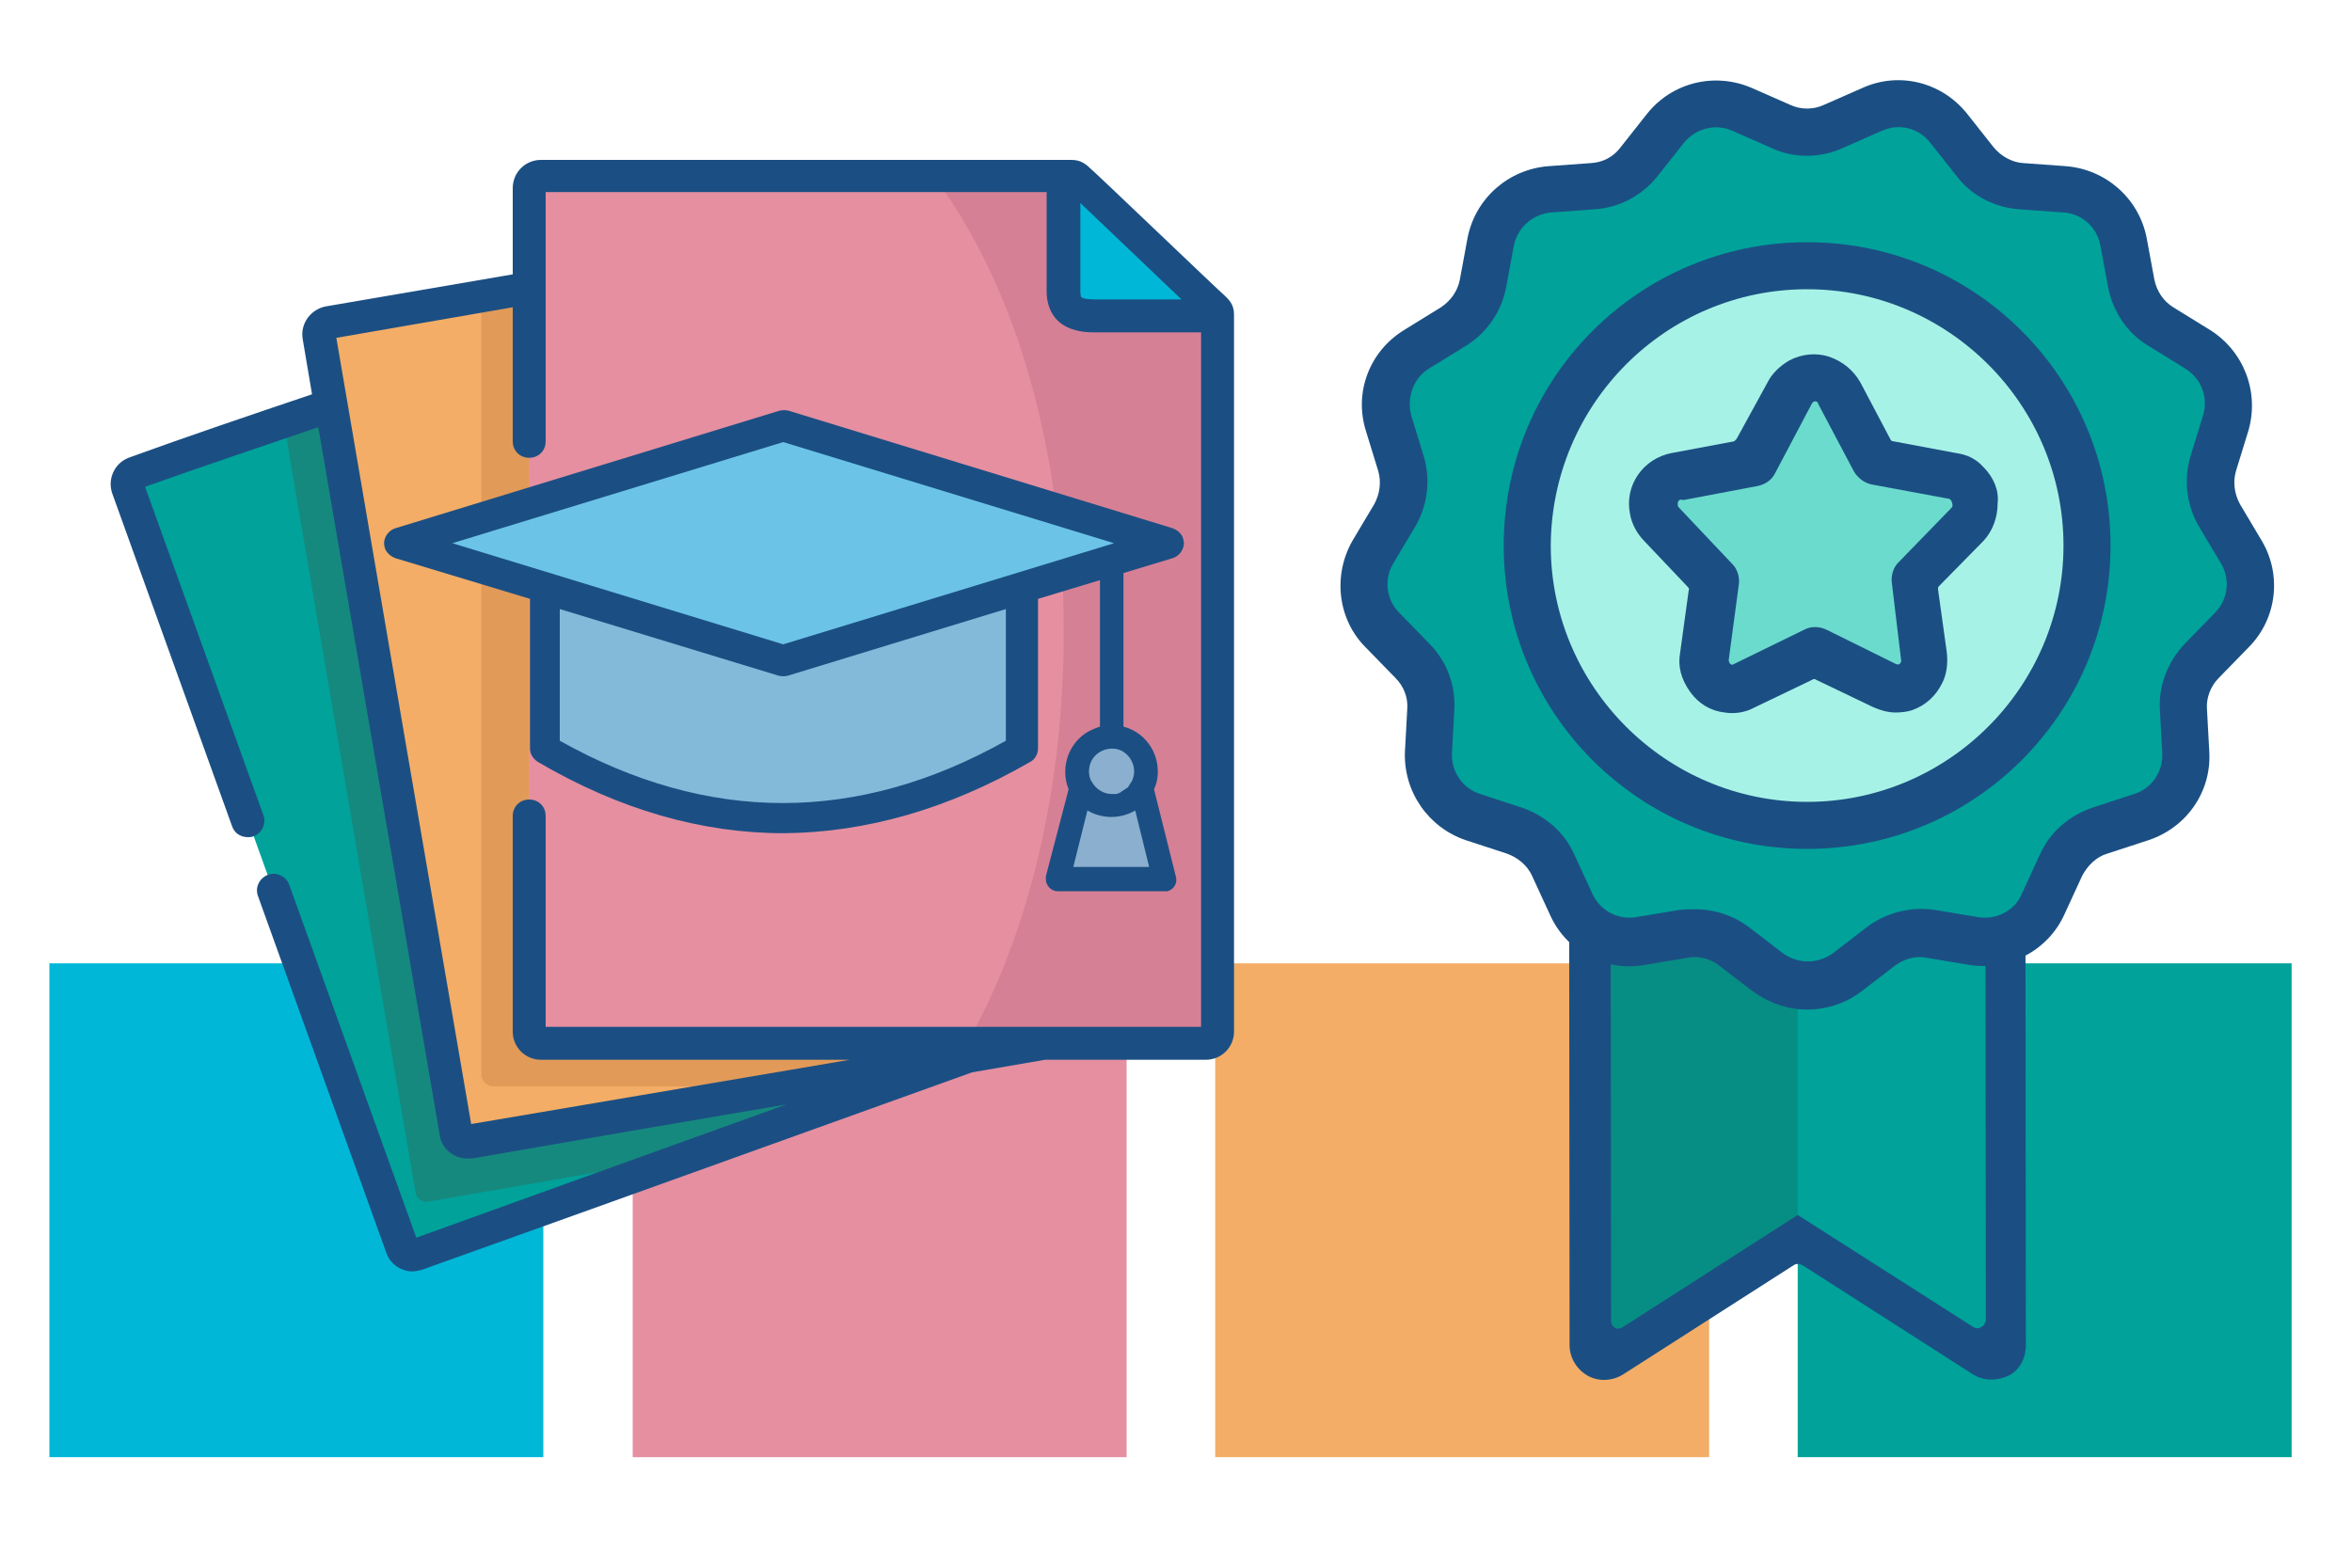 <?xml version="1.0" encoding="utf-8"?>
<!-- Generator: Adobe Illustrator 26.0.3, SVG Export Plug-In . SVG Version: 6.00 Build 0)  -->
<svg version="1.1" id="igUALdad_Accesit_Honorifico"
	 xmlns="http://www.w3.org/2000/svg" xmlns:xlink="http://www.w3.org/1999/xlink" x="0px" y="0px" viewBox="0 0 300 200"
	 style="enable-background:new 0 0 300 200;" xml:space="preserve">
<style type="text/css">
	.st0{fill:#00A29A;}
	.st1{fill:#F3AD66;}
	.st2{fill:#E58FA1;}
	.st3{fill:#00B7D7;}
	.st4{fill:#E29A59;}
	.st5{fill:#16897F;}
	.st6{fill:#D68095;}
	.st7{fill:#1B4F83;}
	.st8{opacity:0.8;fill:#6BC4E8;enable-background:new    ;}
	.st9{opacity:0.7;fill:#6BC4E8;enable-background:new    ;}
	.st10{fill:#6BC4E8;}
	.st11{fill:#078E84;}
	.st12{fill:#FED066;}
	.st13{fill:#A7F2E6;}
	.st14{fill:#6BDBCD;}
</style>
<g id="igUALdad_cuadros">
	<rect id="CUADRO_4" x="229.3" y="122.9" class="st0" width="63" height="63"/>
	<rect id="CUADRO_3" x="155" y="122.9" class="st1" width="63" height="63"/>
	<rect id="CUADRO_2" x="80.7" y="122.9" class="st2" width="63" height="63"/>
	<rect id="CUADRO_1" x="6.3" y="122.9" class="st3" width="63" height="63"/>
</g>
<g id="Hojas">
	<path class="st0" d="M42.3,51.7c-8.6,2.8-17,5.7-25.1,8.6c-0.8,0.2-1.2,1.1-0.9,1.8l18.3,50.8l16.6,46.2c0.2,0.8,1.1,1.2,1.8,0.9
		l21.5-7.7l48.9-17.6L42.3,51.7z"/>
	<path class="st1" d="M67.5,36.7l-25.6,4.4c-0.8,0.2-1.3,0.9-1.2,1.7l1.5,8.8l7.6,44.5l8.3,48.4c0.2,0.8,0.9,1.3,1.7,1.2l22.5-3.9
		l41.1-7l9.7-1.7H128L67.5,36.7z"/>
	<path class="st2" d="M155.3,107.5V41v-0.7v-0.2c0-0.4-0.1-0.5-0.8-1.1l-16.4-15.7c-0.8-0.7-0.9-0.9-1.4-0.9h-1.1H69
		c-0.8,0-1.5,0.7-1.5,1.5v107.7c0,0.8,0.7,1.5,1.5,1.5h84.8c0.8,0,1.5-0.7,1.5-1.5V107.5z"/>
	<path class="st4" d="M67.5,36.7l-6.1,1.1v99.3c0,0.8,0.7,1.5,1.5,1.5h23.8h14.2l22.5-3.8l9.7-1.7H128h-6.2h-29H69
		c-0.8,0-1.5-0.7-1.5-1.5C67.5,99.9,67.5,68.3,67.5,36.7L67.5,36.7z"/>
	<path class="st5" d="M50,96.1l-7.6-44.5c-2.1,0.7-4.2,1.4-6.2,2.1l0.9,5.5l7.6,44.5l8.3,48.4c0.1,0.8,0.8,1.3,1.6,1.2l22.5-3.9
		l10.7-1.8l32.1-11.6l-0.4-0.6l-18.5,3.2l-18.6,3.2l-22.5,3.9c-0.8,0.1-1.6-0.4-1.7-1.2L50,96.1z"/>
	<path class="st6" d="M155.3,107.5V41v-0.6c0-0.8-0.2-0.8-0.8-1.4l-16.3-15.6c-0.8-0.7-0.9-0.9-1.4-0.9h-1.1h-16.6
		c20.3,27.1,21.4,76,6.4,106.5c-0.7,1.4-1.4,2.8-2.2,4.1h4.7h5.1h20.7c0.8,0,1.5-0.7,1.5-1.5V107.5L155.3,107.5z"/>
	<path class="st3" d="M154.5,39l-16.3-15.7c-0.8-0.7-0.9-0.9-1.4-0.9h-1.1v14.8c0,3.3,3,3.1,4.5,3.1h15.1v-0.2
		C155.3,39.7,155.1,39.6,154.5,39z"/>
	<path class="st7" d="M156.2,37.7c-0.1,0-16.9-16.1-16.9-16c-0.7-0.7-1.4-1.3-2.6-1.3H69c-2,0-3.6,1.6-3.6,3.6v11l-23.9,4.1
		c-1.9,0.4-3.2,2.2-2.9,4.1l1.2,7.1c-7.7,2.6-15.7,5.3-23.4,8.1c-1.8,0.7-2.7,2.7-2.1,4.5l15.3,42.5c0.3,0.9,1.1,1.4,2,1.4
		c0.2,0,0.5,0,0.7-0.1c1.1-0.4,1.7-1.6,1.3-2.7L18.5,62.1c7.3-2.6,14.8-5.1,22.1-7.6l7.2,42l8.3,48.4c0.3,1.7,1.8,2.9,3.5,2.9
		c0.2,0,0.4,0,0.6,0l22.5-3.9l17.6-3l-26.4,9.5l-20.8,7.5l-16.2-45c-0.4-1.1-1.6-1.7-2.7-1.3c-1.1,0.4-1.7,1.6-1.3,2.7l16.4,45.6
		c0.5,1.4,1.9,2.3,3.3,2.3c0.4,0,0.8-0.1,1.2-0.2l21.5-7.7l48.7-17.5l9.3-1.6h20.5c2,0,3.6-1.6,3.6-3.6V40.1
		C157.4,38.8,156.7,38.2,156.2,37.7L156.2,37.7z M150.7,38.2h-10.5h-0.3c-0.5,0-1.7,0-2-0.3c0,0-0.1-0.3-0.1-0.7V25.9L150.7,38.2z
		 M153.2,131H69.6v-26.9c0-1.2-0.9-2.1-2.1-2.1s-2.1,0.9-2.1,2.1v27.5c0,2,1.6,3.6,3.6,3.6h39.4l-26.5,4.5l-21.8,3.7l-8.2-47.7
		l-9-52.6l22.5-3.9v17.1c0,1.2,0.9,2.1,2.1,2.1c1.2,0,2.1-0.9,2.1-2.1V24.5h63.9v12.7c0,1.5,0.5,2.8,1.4,3.7
		c1.5,1.4,3.5,1.5,4.7,1.5c0.1,0,0.2,0,0.3,0h13.3V131z"/>
</g>
<g id="Birrete">
	<path class="st8" d="M69.1,67.8h60.8v27.5c-20.2,11.7-40.5,11.7-60.8,0V67.8z"/>
	<path class="st9" d="M138,101.7l7.5,0.1l3.1,10.5H135L138,101.7z"/>
	<path class="st9" d="M141.8,94c2.4,0,4.4,2,4.4,4.4s-2,4.4-4.4,4.4s-4.4-2-4.4-4.4S139.3,94,141.8,94z"/>
	<path class="st10" d="M99.5,54l49,15l-49,15l-49-15L99.5,54z"/>
	<path class="st7" d="M133.4,111.8c0,0.2,0,0.3,0,0.4c0,0.8,0.7,1.5,1.5,1.5h13.6c0.2,0,0.3,0,0.4,0c0.8-0.2,1.3-1,1.1-1.8
		l-2.8-11.2c0.1-0.3,0.2-0.5,0.3-0.8c0.8-3.2-1.1-6.4-4.2-7.2V70.5h-3v22.2c-0.3,0.1-0.6,0.2-0.8,0.3c-3,1.2-4.4,4.7-3.2,7.7
		L133.4,111.8z M144.3,99.8c-0.1,0-0.1,0.1-0.1,0.1c0,0.1-0.1,0.1-0.1,0.2l-0.1,0.1l-0.1,0.2l-0.1,0.1c-0.1,0-0.1,0.1-0.2,0.1
		l-0.1,0.1c-0.1,0-0.1,0.1-0.2,0.1l-0.1,0.1c-0.1,0-0.1,0.1-0.2,0.1c0,0.1-0.1,0.1-0.1,0.1c-0.1,0-0.1,0.1-0.2,0.1h-0.1
		c-0.1,0.1-0.2,0.1-0.3,0.1h-0.1c-0.1,0-0.3,0-0.4,0c-1,0-2-0.6-2.5-1.5c-0.3-0.4-0.4-0.9-0.4-1.4c0-0.4,0.1-0.9,0.3-1.3
		c0.7-1.4,2.5-2,3.9-1.3C144.5,96.6,145.1,98.3,144.3,99.8z M146.6,110.6h-9.7l1.8-7.2l0,0c1.9,1.1,4.2,1.1,6.1,0l0,0l1.8,7.3V110.6
		z"/>
	<path class="st7" d="M49.2,70.2c0.3,0.5,0.7,0.8,1.2,1l17.2,5.2v19.1c0,0.7,0.4,1.3,1,1.7c10.4,6.1,20.9,9.1,31.4,9.1
		c10.5-0.1,21-3.1,31.4-9.1c0.6-0.3,1-1,1-1.7V76.4l17.2-5.2c0.6-0.2,1.1-0.7,1.3-1.3c0.2-0.5,0.1-1-0.1-1.5c-0.3-0.5-0.7-0.8-1.2-1
		l-49-15c-0.4-0.1-0.8-0.1-1.2,0l-49,15c-0.6,0.2-1.1,0.7-1.3,1.3C48.9,69.2,49,69.8,49.2,70.2z M99.9,56.4l42.2,12.9L99.9,82.2
		L57.7,69.3L99.9,56.4z M128.3,77.7v16.8c-18.9,10.6-38,10.6-56.9,0V77.7l27.9,8.5c0.4,0.1,0.8,0.1,1.2,0L128.3,77.7L128.3,77.7z"/>
</g>
<g id="Accesit_Honorifico">
	<path class="st0" d="M205.7,173.2l23.6-15.1l23.6,15.1c1.2,0.8,2.9-0.1,2.9-1.6L255.8,65l-53,0l0.1,106.6
		C202.8,173.1,204.4,174,205.7,173.2z"/>
	<path class="st11" d="M205.7,173.2l23.6-15.1L229.3,65l-26.5,0l0.1,106.6C202.8,173.1,204.4,174,205.7,173.2z"/>
	<path class="st7" d="M258.4,171.6l-0.1-109.2l-58.2,0l0.1,109.2c0,1.6,0.9,3.1,2.3,3.9c1.4,0.8,3.2,0.7,4.6-0.2l21.7-13.9
		c0.3-0.2,0.7-0.2,1.1,0l21.7,13.9c1.4,0.9,3.1,0.9,4.6,0.2C257.6,174.8,258.4,173.3,258.4,171.6z M252.7,169.3
		c-0.3,0.2-0.7,0.2-1,0L229.3,155L207,169.3c-0.2,0.1-0.4,0.2-0.5,0.2c-0.2,0-0.3,0-0.5-0.1c-0.3-0.2-0.5-0.5-0.5-0.9l-0.1-99.9
		c0-0.3,0.1-0.5,0.3-0.7c0.2-0.2,0.4-0.3,0.7-0.3l45.8,0c0,0,0,0,0,0c0.3,0,0.5,0.1,0.7,0.3s0.3,0.4,0.3,0.7l0.1,99.9
		C253.2,168.8,253,169.2,252.7,169.3z"/>
	<path class="st12" d="M233.9,16.3l5-2.2c3.4-1.5,7.4-0.5,9.7,2.4l3.4,4.3c1.4,1.8,3.6,2.9,5.9,3.1l5.5,0.4c3.7,0.3,6.8,3,7.5,6.7
		l1,5.4c0.4,2.3,1.8,4.2,3.8,5.5l4.7,2.9c3.2,2,4.6,5.8,3.6,9.4l-1.6,5.2c-0.7,2.2-0.4,4.6,0.8,6.6l2.8,4.7c1.9,3.2,1.4,7.3-1.2,10
		l-3.8,3.9c-1.6,1.6-2.5,3.9-2.4,6.2l0.3,5.5c0.2,3.7-2.1,7.1-5.7,8.3l-5.2,1.7c-2.2,0.7-4,2.3-5,4.4l-2.3,5
		c-1.6,3.4-5.2,5.3-8.9,4.7l-5.4-0.9c-2.3-0.4-4.6,0.2-6.4,1.6l-4.3,3.3c-3,2.3-7.1,2.3-10,0l-4.3-3.3c-1.8-1.4-4.2-2-6.4-1.6
		l-5.4,0.9c-3.7,0.6-7.3-1.3-8.9-4.7l-2.3-5c-1-2.1-2.8-3.7-5-4.4l-5.2-1.7c-3.6-1.1-5.9-4.5-5.7-8.3l0.3-5.5
		c0.1-2.3-0.7-4.6-2.4-6.2l-3.8-3.9c-2.6-2.7-3.1-6.8-1.2-10l2.8-4.7c1.2-2,1.5-4.4,0.8-6.6l-1.6-5.2c-1.1-3.6,0.4-7.4,3.6-9.4
		l4.7-2.9c2-1.2,3.3-3.2,3.8-5.5l1-5.4c0.7-3.7,3.8-6.4,7.5-6.7l5.5-0.4c2.3-0.2,4.4-1.3,5.9-3.1l3.4-4.3c2.3-2.9,6.3-3.9,9.7-2.4
		l5,2.2C229.3,17.2,231.7,17.2,233.9,16.3z"/>
	<path class="st0" d="M233.9,16.3l5-2.2c3.4-1.5,7.4-0.5,9.7,2.4l3.4,4.3c1.4,1.8,3.6,2.9,5.9,3.1l5.5,0.4c3.7,0.3,6.8,3,7.5,6.7
		l1,5.4c0.4,2.3,1.8,4.2,3.8,5.5l4.7,2.9c3.2,2,4.6,5.8,3.6,9.4l-1.6,5.2c-0.7,2.2-0.4,4.6,0.8,6.6l2.8,4.7c1.9,3.2,1.4,7.3-1.2,10
		l-3.8,3.9c-1.6,1.6-2.5,3.9-2.4,6.2l0.3,5.5c0.2,3.7-2.1,7.1-5.7,8.3l-5.2,1.7c-2.2,0.7-4,2.3-5,4.4l-2.3,5
		c-1.6,3.4-5.2,5.3-8.9,4.7l-5.4-0.9c-2.3-0.4-4.6,0.2-6.4,1.6l-4.3,3.3c-3,2.3-7.1,2.3-10,0l-4.3-3.3c-1.8-1.4-4.2-2-6.4-1.6
		l-5.4,0.9c-3.7,0.6-7.3-1.3-8.9-4.7l-2.3-5c-1-2.1-2.8-3.7-5-4.4l-5.2-1.7c-3.6-1.1-5.9-4.5-5.7-8.3l0.3-5.5
		c0.1-2.3-0.7-4.6-2.4-6.2l-3.8-3.9c-2.6-2.7-3.1-6.8-1.2-10l2.8-4.7c1.2-2,1.5-4.4,0.8-6.6l-1.6-5.2c-1.1-3.6,0.4-7.4,3.6-9.4
		l4.7-2.9c2-1.2,3.3-3.2,3.8-5.5l1-5.4c0.7-3.7,3.8-6.4,7.5-6.7l5.5-0.4c2.3-0.2,4.4-1.3,5.9-3.1l3.4-4.3c2.3-2.9,6.3-3.9,9.7-2.4
		l5,2.2C229.3,17.2,231.7,17.2,233.9,16.3z"/>
	<path class="st13" d="M230.5,105.3c-19.7,0-35.7-16-35.7-35.7c0-19.7,16-35.7,35.7-35.7s35.7,16,35.7,35.7
		C266.2,89.2,250.2,105.3,230.5,105.3z"/>
	<path class="st7" d="M230.5,36.9c18,0,32.7,14.7,32.7,32.7c0,18-14.7,32.7-32.7,32.7s-32.7-14.7-32.7-32.7
		C197.9,51.5,212.5,36.9,230.5,36.9 M230.5,30.9c-21.4,0-38.7,17.3-38.7,38.7c0,21.4,17.3,38.7,38.7,38.7
		c21.4,0,38.7-17.3,38.7-38.7C269.2,48.2,251.9,30.9,230.5,30.9L230.5,30.9z"/>
	<path class="st7" d="M230.5,128.8c-2.4,0-4.8-0.8-6.9-2.3l-4.3-3.3c-1.2-0.9-2.6-1.3-4.1-1l-5.4,0.9c-5,0.9-10-1.7-12.1-6.4l-2.3-5
		c-0.6-1.3-1.8-2.3-3.2-2.8l-5.2-1.7c-4.8-1.6-8-6.2-7.8-11.3l0.3-5.5c0.1-1.5-0.5-2.9-1.5-3.9l-3.8-3.9c-3.6-3.6-4.2-9.2-1.7-13.6
		l2.8-4.7c0.7-1.3,0.9-2.8,0.5-4.2l-1.6-5.2c-1.5-4.9,0.5-10.1,4.9-12.8l4.7-2.9c1.2-0.8,2.1-2,2.4-3.5l1-5.4c1-5,5.2-8.7,10.3-9.1
		l5.5-0.4c1.5-0.1,2.8-0.8,3.7-2l3.4-4.3c3.2-4,8.6-5.3,13.3-3.3l5,2.2c1.3,0.6,2.9,0.6,4.2,0l0,0l5-2.2c4.7-2.1,10.1-0.7,13.3,3.3
		l3.4,4.3c0.9,1.1,2.3,1.9,3.7,2l5.5,0.4c5.1,0.4,9.3,4.1,10.3,9.1l1,5.4c0.3,1.4,1.1,2.7,2.4,3.5l4.7,2.9c4.3,2.7,6.3,7.9,4.9,12.8
		l-1.6,5.2c-0.4,1.4-0.2,2.9,0.5,4.2l2.8,4.7c2.6,4.4,1.9,10-1.7,13.6l-3.8,3.9c-1,1-1.6,2.5-1.5,3.9l0.3,5.5
		c0.3,5.1-2.9,9.7-7.8,11.3l-5.2,1.7c-1.4,0.4-2.5,1.5-3.2,2.8l-2.3,5c-2.1,4.6-7.1,7.2-12.1,6.4l-5.4-0.9c-1.4-0.3-2.9,0.1-4.1,1
		l-4.3,3.3C235.4,128,233,128.8,230.5,128.8z M216.2,116c2.5,0,4.9,0.8,6.9,2.3l4.3,3.3c1.9,1.4,4.5,1.4,6.4,0l4.3-3.3
		c2.5-1.9,5.7-2.7,8.8-2.2l5.4,0.9c2.3,0.4,4.7-0.8,5.6-3l2.3-5c1.3-2.9,3.8-5,6.8-6l5.2-1.7c2.3-0.7,3.7-2.9,3.6-5.2l-0.3-5.5
		c-0.2-3.1,1-6.2,3.2-8.5l3.8-3.9c1.7-1.7,2-4.3,0.8-6.3l-2.8-4.7c-1.6-2.7-2-6-1.1-9l1.6-5.2c0.7-2.3-0.2-4.7-2.3-6l-4.7-2.9
		c-2.7-1.6-4.5-4.4-5.1-7.4l-1-5.4c-0.4-2.3-2.4-4.1-4.8-4.2l-5.5-0.4c-3.1-0.2-6.1-1.7-8-4.2l-3.4-4.3c-1.5-1.9-4-2.5-6.2-1.5
		l-5,2.2c-2.9,1.3-6.2,1.3-9,0l-5-2.2c-2.2-1-4.7-0.3-6.2,1.5l-3.4,4.3c-2,2.5-4.9,4-8,4.2l-5.5,0.4c-2.4,0.2-4.3,1.9-4.8,4.2
		l-1,5.4c-0.6,3.1-2.5,5.8-5.1,7.4l-4.7,2.9c-2,1.2-2.9,3.7-2.3,6l1.6,5.2c0.9,3,0.5,6.3-1.1,9l-2.8,4.7c-1.2,2-0.9,4.6,0.8,6.3
		l3.8,3.9c2.2,2.2,3.4,5.3,3.2,8.5l-0.3,5.5c-0.1,2.4,1.4,4.5,3.6,5.2l5.2,1.7c3,1,5.5,3.1,6.8,6l2.3,5c1,2.2,3.3,3.4,5.6,3l5.4-0.9
		C214.9,116,215.5,116,216.2,116z"/>
	<path class="st14" d="M240.4,87.5c1.7,0.9,3.9,0.1,4.7-1.7c0.4-0.7,0.4-1.6,0.2-2.3l-1.2-9.7l6.8-7c1.3-1.3,1.3-3.6-0.1-5
		c-0.6-0.6-1.2-0.9-1.9-1l-9.7-1.8l-4.6-8.5c-1-1.7-3.2-2.4-4.9-1.5c-0.6,0.4-1.1,0.9-1.5,1.5l-4.9,8.9l-9.7,1.7
		c-1.9,0.4-3.3,2.2-2.9,4.1c0.1,0.7,0.5,1.5,1.1,1.9l6.8,7.2l-1.3,9.7c-0.2,1.9,1.1,3.8,3,4c0.7,0,1.5-0.1,2.1-0.4l9.1-4.4
		L240.4,87.5z"/>
	<path class="st7" d="M253,59.6c-0.9-1-2-1.6-3.5-1.8l-8-1.5c-0.2,0-0.3-0.1-0.4-0.3l-3.8-7.2c-0.9-1.6-2.3-2.7-4-3.3
		c-1.6-0.5-3.4-0.4-5.1,0.5c-1.2,0.7-2.2,1.7-2.7,2.7l-4,7.3c-0.1,0.1-0.2,0.2-0.3,0.3l-8,1.5c-3.6,0.7-6,4.1-5.3,7.7
		c0.2,1.3,0.9,2.6,1.9,3.6l5.5,5.8c0.1,0.1,0.2,0.3,0.1,0.4l-1.1,8c-0.3,1.7,0.1,3.3,1.3,5c1.1,1.5,2.6,2.4,4.4,2.6
		c1.2,0.2,2.6,0,3.7-0.6l7.5-3.6c0.1-0.1,0.3-0.1,0.4,0l7.3,3.5c0.9,0.4,1.9,0.7,2.9,0.7c0.7,0,1.5-0.1,2.1-0.3
		c1.7-0.6,3-1.8,3.8-3.4c0.6-1.1,0.8-2.6,0.6-4.1l-1.1-7.9c0-0.2,0-0.3,0.1-0.4l5.7-5.8c1.2-1.3,1.8-3,1.8-4.8
		C255,62.6,254.3,60.9,253,59.6z M248.9,64.8l-6.8,7c-0.6,0.6-0.9,1.6-0.8,2.5l1.2,10c0,0.2-0.1,0.3-0.2,0.4c-0.1,0.1-0.3,0.1-0.5,0
		l-8.9-4.4c-0.9-0.4-1.9-0.4-2.7,0l-9,4.4c-0.1,0-0.1,0.1-0.2,0.1c-0.1,0-0.2,0-0.3-0.1c-0.1-0.1-0.2-0.3-0.2-0.5l1.3-9.7
		c0.1-0.9-0.2-1.9-0.8-2.5l-6.9-7.3c-0.1-0.1-0.1-0.2-0.1-0.4c0-0.1,0-0.3,0.1-0.4c0.2-0.2,0.4-0.2,0.6-0.1l9.5-1.8
		c1-0.2,1.8-0.8,2.2-1.6l4.7-8.9c0.1-0.2,0.3-0.3,0.4-0.3h0c0.2,0,0.4,0.1,0.4,0.3l4.6,8.7c0.5,0.8,1.3,1.4,2.2,1.6l9.7,1.8l0,0
		c0.2,0,0.4,0.1,0.5,0.3C249.1,64.4,249.1,64.6,248.9,64.8z"/>
</g>
</svg>
